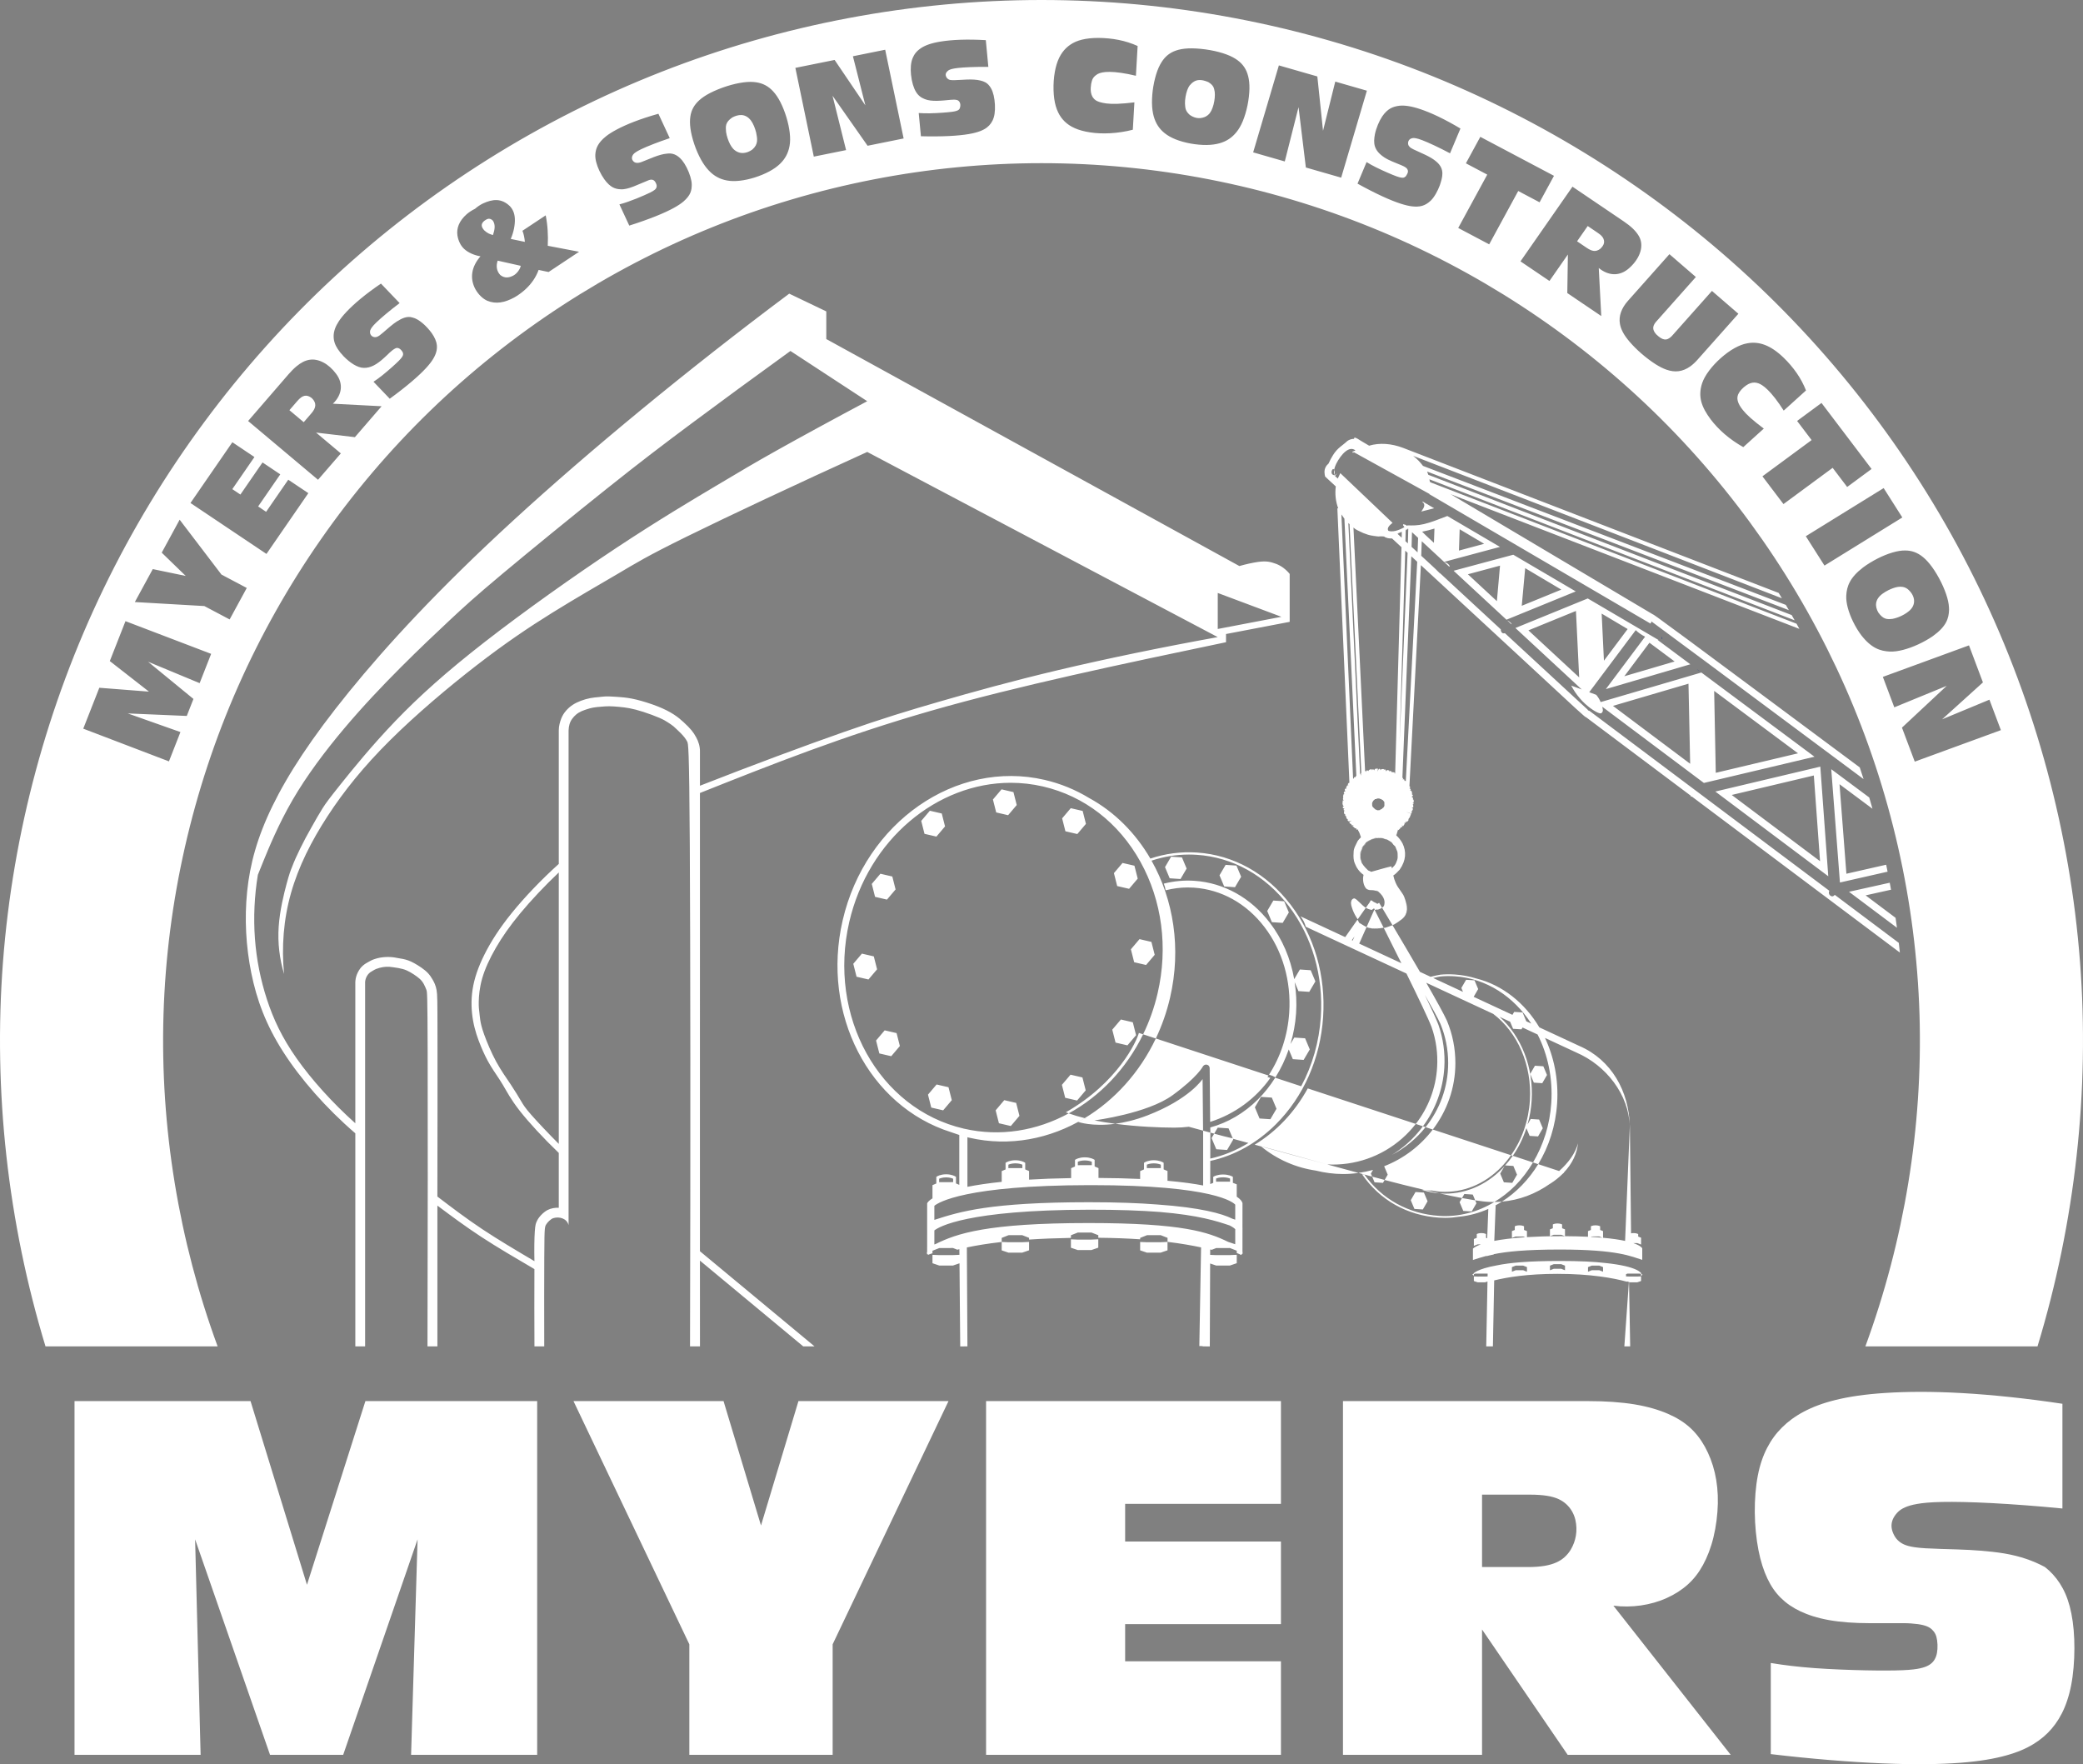 <?xml version="1.0" encoding="UTF-8"?> <svg xmlns="http://www.w3.org/2000/svg" id="Layer_1" viewBox="0 0 367.526 311.255"><rect x="0" y="0" width="367.526" height="311.255" fill="#808080" stroke="none"/><defs><style>.cls-1{fill:#284080;}.cls-1,.cls-2{fill-rule:evenodd;stroke-width:0px;}.cls-2{fill:#fff;}</style></defs><path class="cls-1" d="M293.287,112.487c.027.087.04.19-.075.3v-.482c.031.06.066.132.075.182"></path><path class="cls-1" d="M299.534,118.198c-.059-.048-.11-.097-.137-.139l.55.41c-.138-.071-.278-.156-.413-.271"></path><path class="cls-2" d="M250.211,94.893l-.095,2.563-1.056-.976.072-2.586,1.078.999M249.061,96.48l1.056.976.095-2.563-1.078-.999-.072,2.586M243.526,94.651c.323.016.259.014.652-.017-.352-.038-.707,0-.923-.017-.357-.019-.24-.021-.908-.099-.216-.032-.49-.082-.764-.14.354.087.668.156.819.162.071.005.164.019.375.041.21.023.539.056.748.069M322.774,157.163l-42.342-31.755c-.105-.022-.197-.007-.329-.228-4.86-4.484-9.72-8.975-14.577-13.469-.378.178-.819-.283-.705-.651l-10.533-9.744c-.104-.045-.201-.09-.279-.258l10.812,10.001c-.062.173.091.735.5.678.062-.003.134-.012.205-.026,4.872,4.519,9.759,8.988,14.619,13.541.089.111.187.147.287.157l42.342,31.755M252.209,87.172c-.006.007-.013.011-.019.016l39.03,22.833c.054-.128.186-.259.159-.385,12.455,9.195,24.955,18.549,37.436,27.822-.118-.37-.238-.739-.359-1.109.121.37.241.739.359,1.109l-5.843-4.349c-7.331-5.454-14.576-10.844-21.862-16.269-.06-.32-.394-.454-.566-.42-3.051-2.28-6.105-4.541-9.164-6.785.023.131-.105.257-.159.385l-39.03-22.833c.007-.005.014-.009.019-.016M240.619,163.281c.249.16.524.277.872.361.35.084.769.131,1.258.136.502.017,1.089-.109,1.644-.109-1.089.167-2.201.192-2.927-.011-.334-.09-.603-.213-.848-.377h0l-.79-.459-.316-.585.057-.038c-.375-.524-.669-1.08-.884-1.639-.224-.611-.408-1.133-.263-1.56.018-.284.448-.624.667-.444.319.104,1.257,1.18,1.735,1.502.392.262.798.41,1.21.475l.402-.272.192.288c.113-.075.233-.027.353-.109l.098.057c.361-.152.722-.17,1.114-.676.24-.742.085-1.559-.94-2.461-.155-.173-.753-.281-1.315-.305-.515-.026-.604-.071-.864-.263-.496-.511-.712-1.59-.484-2.439-.843-.593-1.295-1.369-1.558-2.058-.202-.443-.262-1.163-.2-1.843-.029-.799.425-1.417.717-2.078.152-.235.365-.442.58-.649-.142-.369-.216-.744-.428-1.104-.117-.055-.08-.201-.059-.284-.117.06-.335.083-.351-.103.021-.027.062-.079.106-.127-.274.152-.378-.062-.643-.251.045.031.093.057.14.079-.081-.082-.172-.132-.268-.165l.238-.201c-.132.05-.403.147-.456-.159.011.008.027.024.037.038l.084-.082c-.148.084-.294-.018-.486-.268l.465-.342c-.201.095-.682.36-.755-.151l.126-.072c-.169.043-.446-.222-.314-.434.013-.013.029-.025.046-.036-.133.044-.23-.135-.32-.316l.149-.055c-.407-.047-.282-.332-.296-.609l.213-.037c-.041.003-.505-.093-.178-.333.024-.018.05-.03.077-.042-.096.048-.65-.23-.116-.472-.206-.011-.27-.227-.225-.407-.147.012-.069-.349.113-.242-.1,0-.296-.31.018-.356.027-.008.057-.014.086-.018-.278-.094-.165-.281-.129-.514l.059.012c-.223-.188-.003-.342.027-.594l.17.05c-.223-.18-.218-.306.017-.539l.163.069c-.199-.156-.233-.448-.007-.548.041.002.115.023.18.05-.225-.218.03-.414.13-.649l.21.165c-.188-.222-.204-.382.073-.593l.068.062-2.127-48.456.148-.004c-.462-1.273-.592-2.563-.425-3.868l-1.884-1.744c-.118-.491-.203-1.096.088-1.65.125-.248.305-.468.519-.644.229-.531.505-1.044.794-1.494.794-1.3,1.702-1.686,2.525-2.488.352-.247.765-.372,1.167-.375l.096-.244c.187.058.372.134.549.231.175.098.342.215.679.422.336.207.841.505,1.348.799,1.843-.547,3.937-.395,5.993.387l66.27,25.594c.191.312.379.626.567.939l-65.058-25.123c.711.546,1.266,1.142,1.731,1.767l64.019,24.524c.181.31.362.619.54.928l-63.834-24.455c.087.191.161.384.222.58l64.11,24.745c.174.307.348.614.52.922l-64.439-24.873c.03.148.058.296.081.446l.208.125,64.484,24.902c.169.305.336.61.503.915l-61.532-23.763c11.886,7.072,23.774,14.135,35.664,21.191.086.012.172.024,6.259,4.525,6.086,4.502,18.172,13.493,30.259,22.483.229.688.453,1.375.675,2.063-9.191-6.839-18.471-13.745-27.705-20.617-.004-.192-.33-.476-.566-.42-3.051-2.28-6.105-4.541-9.164-6.785.027.126-.105.257-.159.385l-39.03-22.833c.019-.016.039-.03.052-.027l-13.384-7.386-.114.139-.137-.213c.185-.073.372-.144.559-.217-1.048-.916-2.518.591-3.417,2.38-.167.352-.279.681-.352,1.018-.217-.447-.639.383-.367.749.027.088.289.227.479.23.027.094.029-.014.024-.05.156-.066.307-.175.451-.339l-.436.509.497.459c.146-.319.296-.639.444-.959l9.22,8.771c-.502.389-1.055.898-.743,1.4.705.261,1.754-.024,2.832-.639-.049-.177-.41-.354-.147-.531.191.124.388.03.586.3.037-.028.073-.058.11-.088.867.025,1.733.049,2.905-.227,1.169-.274,2.646-.849,4.121-1.424l9.284,5.45-9.852,2.645c.365.116.82.34.998.776-.015.032-.062.053-.103.062l-4.837-4.481-.094,2.564c1.116,1.053,2.285,2.05,3.35,3.159.047.043.109.07.17.098l10.533,9.744c-.125.296.323.85.705.651,4.872,4.519,9.759,8.988,14.619,13.541.089.111.187.147.287.157l42.342,31.755c-.137.209-.164.85.471.984.143.022.402-.105.471-.278l11.314,8.485c.065.569.128,1.139.187,1.708-12.232-9.174-24.464-18.348-36.696-27.521l-.17.031c-.011-.062-.021-.124-.034-.185l-18.437-13.826c-.125-.03-.239-.088-1.845-1.559-1.604-1.47-4.699-4.35-9.501-8.8-4.804-4.45-11.314-10.472-17.828-16.491l-2.021,38.978c.04.104.307.217-.015.395.098-.013.274.153.244.342-.002-.012-.002-.026-.007-.039l-.172.076c.163-.046.338.103.355.209.028.075.07.205.105.336-.017-.039-.094-.305-.07-.113.016.055.043.111.086.164l-.224.026c.13-.016.524.298.152.43-.036.017-.077.031-.118.042.133.015.369.202.288.424-.016.002-.046,0-.075,0,.309.146.172.317.201.577-.003-.036-.005-.07-.006-.107l.003.156-.224-.029c.116.047.363.269.072.364-.018-.004-.04-.007-.059-.01.213.093.137.353.128.549l-.301-.039c.39.184.213.393.141.67.032-.04.091-.408-.037-.064-.004.037,0,.077.017.116l-.212-.101c.178.153.167.304.068.472-.316-.099-.633-.228-.949-.295l.905.314c-.043.165-.105.328-.186.487l-.034-.016c.151.145-.279.322-.149.505l-.179-.121c.202.27.061.371-.202.61l-.206-.185c.132.126.067.482-.26.31.191.235-.028.316-.206.663l-.198-.235c.094.106.055.599-.276.358.11.203-.075.244-.331.521-.005.017-.009.034-.01.05l-.065-.133-.309,1.029c.428.377.809.866,1.105,1.422.67,1.411.647,2.97-.509,4.612-.38.372-.711.795-1.128,1.027.092.438.228.866.405,1.267.469,1.126,1.326,1.828,1.578,2.654.333.944.715,2.064.157,3.08-.114.21-.254.404-.582.683-.327.277-1.085.794-1.381.946s-1.492.585-1.623.605c-1.05.153-2.052.222-2.806.032-.348-.089-.68-.238-.98-.439l-.778-.467M257.545,93.378l-.123,3.76,4.443-1.194-4.32-2.566M250.923,93.805c.623.656,1.388,1.312,2.083,1.967l.091-2.515c-.739.226-1.465.413-2.174.548M250.211,94.893l-1.078-.999-.072,2.586,1.056.976.095-2.563M248.357,97.538l-.415-.385-.992,33.691,1.407-33.306M239.138,137.117c.036.011.034.011.051.018-.02-.077.014-.248.125-.251l-2.107-45.367c-.188-.251-.364-.501-.531-.756l2.064,46.569c.047-.059.095.057.143.113-.036-.11-.02-.415.256-.326M240.18,136.341s.01-.009.016-.014l-2.082-43.851c-.069-.061-.139-.123-.208-.189l2.065,44.179.196.384c-.032-.146-.102-.362.013-.509M243.044,135.615l.075-.002-.044.54c.051-.178.172-.648.404-.48.059.058.089.149.109.24.032-.255.34-.24.599-.223l-.053.23c.205-.433.447-.013.393.203.104-.262.328-.346.602-.153.011,0,.022-.002.032-.005l-.063.182c.184-.186.322-.191.501.096-.002.019-.008.044-.013.068.17-.206.342,0,.552.024l-.094.178c.039-.031.081-.056.122-.076l1.115-39.893-1.669-1.544c-.512.01-.994-.041-1.409-.345-.365.016-.732.016-1.02-.001-.522-.04-.839-.098-1.211-.15-.252-.044-.871-.231-1.462-.47-.611-.321-.917-.396-1.377-.692-.116-.08-.226-.171-.326-.271l2.051,42.973c.065.021.13-.146.194.213.019-.073-.046-.427.266-.322.051.035.095.083.122.13-.025-.144.23-.372.586-.338-.024.002-.05.003-.073.005l.103-.002.015.224c-.024-.05.211-.491.386-.018,0-.167.241-.356.352-.324.068-.003.176-.003.283.002-.017,0-.032.002-.048.002M247.541,137.307l.069.07-.161.128c.158-.069.412.023.416.203-.013,0-.042-.025-.055-.046l-.137.131c.128-.049.236-.099.368.046l2.014-38.729-1.043-.966-1.57,39.052c.047.051.094.102.142.151-.015-.014-.029-.027-.043-.041M246.533,146.612c-.082.178-.201.503-.211.755.01.006.018.012.028.019l.312-1.044-.043-.085c-.04.099.033.206-.087.355M241.288,156.889c-.129-.046-.114-.057-.162-.082.525.419,1.383.014,2.126.513-.539-.434-1.153-.184-1.964-.431M247.231,93.882c.067-.044.071.016.104-.09-.211.092-.506.222-.795.356.234-.008.387-.149.69-.267M247.076,93.976c-.162.071-.322.15-.484.219l.722.67.02-1.004c-.085.037-.172.076-.258.115M248.377,93.289c-.115.075-.244.146-.363.205v.046c.157-.073.312-.159.459-.258-.044-.062-.064-.002-.096.007M248.261,93.44c-.087.049-.163.085-.247.127l-.039,1.909.43.398.073-2.566c-.073.048-.148.096-.217.133M242.104,141.869c-.02.308.029.468.271.662.227.215.312.336.52.347.132.15.222.052.595.046-.038-.163.279-.046.447-.354.168-.002.182-.181.332-.389-.009-.102-.016-.304-.012-.676-.012-.044-.17-.201-.275-.349-.098-.054-.114-.006-.307-.189-.109.021-.15.008-.31-.091-.057.02-.293-.037-.5.046.038.175-.27-.075-.337.168-.144.031-.341.316-.418.58-.028.122-.005.11-.007.199M245.198,148.378c.063.039.146.077.212.112-.399-.194-.548-.4-1.068-.484-.483-.281-.861-.16-1.654-.168-.249.048-.631.228-.916.343-.207.061-.452.241-.73.434-.143.18-.526.638-.69.853-.057.133-.098.304-.162.429,0,.012-.234.52-.198.807.039.2-.076.851.125,1.1.07.271.172.557.441.938-.257-.333-.354-.82-.47-1.046-.094-.101-.028-.673-.058-.901-.017-.349.132-1.128.646-1.61.241-.431.876-.924,1.239-1.006.381-.156.594-.343,1.134-.315.158.026.811-.085,1.042.052.41.217.707.16,1.107.463M245.575,153.209c.495-.494.55-.576.723-.914.192-.447.3-.73.307-1.041-.014-.248-.003-.497-.01-.648-.026-.411-.036-.281-.101-.484-.045-.109-.113-.276-.161-.397-.155-.363-.092-.369-.375-.593-.084-.035-.313-.428-.449-.541-.191-.147-.402-.238-.648-.391-.177-.093-.325-.067-.609-.189-.113-.057-.337-.154-.541-.141-.102.011-.576.004-.978.027-.381.109-.976.297-1.382.603-.363.175-.335.324-.666.71-.178.103-.339.473-.44.744-.096.195-.238.783-.183,1.185-.027.434.06.528.157.852.084.434.536.979,1.162,1.561.128.091.379.128.545.266,1.181-.322,2.361-.685,3.541-.964,0,.007,0,.015.002.023.025.007.053-.078.077.16.009.057.018.115.029.173M245.998,163.075c.539-.376.884-.54,1.449-1.005.771-.713.744-1.16.763-1.832-.042-.769-.239-1.855-.94-2.842.629.937,1.061,2.232.842,3.531-.167.566-.28.737-.798,1.18-.322.265-.829.617-1.353.932l.038.036M281.971,125.75c-.592-.226-2.054-1.157-3.225-2.548-.585-.682-1.101-1.442-1.526-2.249l1.865.689-11.707-10.846,12.767-5.211,12.507,7.34c-.053.002-.104,0-.157-.003l5.747,4.276-14.906,4.379,6.927-9.249c-.575-.283-1.131-.65-1.655-1.152l-8.204,10.952,1.236.456c.34.409.593.837.783,1.281l17.766-5.215,19.962,14.858-19.515,4.626-17.932-13.445c.053.374.287.788-.168,1.144-.036.009-.075.012-.135.022-.059.008-.134.022-.429-.104M317.243,132.907l-14.796-11.013.284,14.453,14.512-3.44M284.59,124.536l13.623,10.216-.296-14.129-13.327,3.914M278.629,119.51l-.566-11.721-8.389,3.423,8.955,8.298M282.599,108.258l.4,8.31,4.184-5.586-4.584-2.724M291.03,113.394l-4.432,5.916,8.876-2.606-4.444-3.31M267.004,97.87l11.024,6.473-12.228,4.992-9.325-8.638,10.528-2.827M269.104,100.242l-.604,6.636,6.979-2.849-6.375-3.787M264.11,106.059l.554-6.262-5.669,1.522,5.115,4.74M321.178,135.258l1.403,19.338-19.927-14.945,18.523-4.393M321.131,151.94l-1.097-15.122-14.486,3.435,15.583,11.688M250.913,90.041c-.048.072-.101.144-.155.215l2.283-.583-2.012-1.182c-.022.025-.044.051-.065.076.628.429.246,1.036-.051,1.473M266.641,109.977c-.046-.056-.13-.147-.253-.243-.121-.095-.281-.194-.452-.273l.752.696c.02-.055.049-.05-.047-.18M235.393,83.451c.021.119.05.208.103.371.059-.373-.025-.716-.099-.94-.036.201-.029.422-.004.569M333.048,153.79c-.083-.41-.167-.82-.254-1.229l-7.016,1.593-1.212-15.795,5.815,4.328c-.186-.663-.377-1.326-.572-1.99l-6.703-4.99,1.534,19.991,8.408-1.908M334.698,163.681c-.077-.583-.159-1.167-.242-1.75l-5.284-3.963,4.481-.997c-.075-.412-.15-.822-.227-1.233l-7.188,1.597,8.46,6.346M329.129,237.54c6.855-18.665,10.148-38.656,9.55-58.531-.6-19.875-5.095-39.634-13.13-57.83-8.036-18.194-19.614-34.822-33.891-48.669-14.277-13.845-31.254-24.906-49.686-32.376-18.433-7.47-38.319-11.346-58.208-11.346s-39.778,3.877-58.209,11.346c-18.433,7.469-35.409,18.531-49.686,32.377-14.276,13.846-25.855,30.473-33.891,48.668-8.036,18.195-12.53,37.955-13.129,57.83-.599,19.875,2.694,39.866,9.55,58.531H8.027C1.38,215.653-1.214,192.514.526,169.704c1.74-22.811,7.811-45.293,17.77-65.893,9.959-20.6,23.807-39.321,40.592-54.869,16.786-15.546,36.51-27.919,57.813-36.268C138.003,4.324,160.884,0,183.764,0s45.76,4.324,67.062,12.672c21.301,8.351,41.027,20.725,57.811,36.271,16.786,15.546,30.635,34.267,40.594,54.867,9.959,20.6,16.029,43.082,17.768,65.893,1.739,22.811-.852,45.949-7.5,67.836h-30.371M37.257,115.36l-15.116-5.769-2.766,7.041,6.908,5.392-8.757-.682-2.835,7.216,15.118,5.772,2.029-5.171-9.297-3.29,10.415.444,1.177-2.999-8.011-6.566,9.104,3.781,2.03-5.169M23.792,106.218l12.263.708,4.464,2.361,3.021-5.552-4.464-2.362-7.378-9.683-3.163,5.814,4.233,4.108-5.812-1.206-3.164,5.812M47.014,97.73l7.39-10.722-3.545-2.375-3.904,5.665-1.41-.945,3.906-5.664-3.13-2.099-3.906,5.664-1.427-.956,3.904-5.664-3.894-2.61-7.391,10.721,13.408,8.985M43.778,74.278l12.336,10.368,4.023-4.652-4.372-3.675,6.85.81,4.715-5.456-8.596-.446c1.656-1.584,1.869-3.581.553-5.296-.629-.854-1.462-1.586-2.222-1.975-1.74-.911-3.229-.594-4.744.667-.472.386-.967.892-1.43,1.427l-7.114,8.228M65.903,67.352l2.863,2.995c1.416-1.025,2.792-2.107,3.886-3.038,1.095-.931,1.907-1.713,2.508-2.361.599-.648.986-1.167,1.261-1.618,1.075-1.773.766-3.118-.258-4.574-.903-1.24-2.275-2.496-3.374-2.735-.971-.315-1.899.158-2.752.684-.331.213-.706.493-1.174.88-.467.388-1.025.881-1.355,1.162-.604.516-.612.485-.903.647-.389.182-1.064.133-1.292-.545-.104-.475.044-.722.337-1.137.146-.196.354-.438.757-.827.405-.39,1.008-.927,1.723-1.523.713-.597,1.538-1.253,2.378-1.886l-3.292-3.442c-1.287.87-2.534,1.799-3.566,2.653-1.034.853-1.855,1.628-2.486,2.295-.631.668-1.072,1.226-1.399,1.725-1.184,1.793-1.146,3.375-.198,4.834.271.423.639.88,1.055,1.311,1.092,1.124,2.433,2.042,3.568,2.054,1.189.025,2.285-.569,3.645-1.825.623-.536,1.215-1.281,1.98-1.644.436-.178.904.116,1.251.731.136.375.041.556-.151.851-.101.146-.255.338-.538.626-.575.583-1.821,1.691-2.901,2.561-.559.445-1.059.808-1.573,1.145M84.776,45.221c-1.536,1.758-1.978,3.792-.893,5.812.588,1.027,1.358,1.703,2.101,2.032,1.523.63,3.071.326,4.751-.583.626-.35,1.27-.812,1.842-1.319,1.238-1.101,2.005-2.303,2.456-3.541l1.757.37,5.384-3.574-5.527-1.055c.084-1.849-.013-3.643-.364-5.369l-4.101,2.721c.239.624.369,1.279.423,1.957l-2.488-.518c.26-.607.458-1.241.578-1.853.121-.61.166-1.201.144-1.699-.021-.499-.11-.909-.26-1.272-.148-.362-.356-.679-.617-.956-1.489-1.427-3.031-1.281-4.796-.454-.485.244-.945.557-1.36.922-.528.251-1.024.575-1.453.942-1.359,1.191-1.837,2.514-1.642,3.764.066.443.21.897.407,1.302.196.404.444.76.784,1.075.756.694,1.839,1.123,2.874,1.297M109.291,36.059l1.737,3.742c1.678-.525,3.337-1.117,4.68-1.654,1.34-.536,2.365-1.019,3.144-1.444.781-.427,1.314-.794,1.722-1.136,1.336-1.153,1.479-2.026,1.479-3.048-.017-.77-.365-1.909-.899-2.964-.255-.504-.532-.934-.809-1.274-.887-1.061-1.762-1.303-2.678-1.175-.69.057-1.426.28-2.237.581-.443.166-.911.359-1.281.512-.37.153-.641.267-.881.354-.681.27-1.379.329-1.72-.395-.149-.418.036-.916.6-1.282.196-.139.467-.305.973-.546.506-.242,1.248-.559,2.127-.902.88-.343,1.896-.712,2.92-1.053l-1.997-4.302c-1.504.416-2.991.904-4.249,1.386-1.258.482-2.288.957-3.103,1.391-.815.432-1.416.821-1.888,1.193-1.456,1.162-1.824,2.169-1.892,3.217-.047.819.233,1.847.718,2.877.254.538.562,1.063.871,1.497,1.05,1.448,1.938,1.72,2.853,1.76,1.35.112,3.173-.899,5.022-1.621.549-.176.986-.086,1.279.664.176.402.081.829-.34,1.108-.143.107-.354.241-.718.424-1.1.534-3.619,1.63-5.433,2.09M122.503,25.452c.328.964.747,1.924,1.188,2.719.442.794.906,1.426,1.38,1.924.475.5.957.867,1.477,1.15.52.281,1.075.479,1.705.594,1.338.261,3.114.034,4.878-.516.934-.292,1.857-.676,2.617-1.084.76-.409,1.358-.84,1.838-1.295.481-.455.845-.934,1.127-1.456.28-.521.478-1.085.592-1.725.262-1.355.012-3.209-.542-5.052-.297-.983-.682-1.944-1.083-2.723-.4-.779-.815-1.375-1.248-1.849-.433-.475-.882-.829-1.373-1.091-.492-.265-1.024-.437-1.648-.53-.625-.092-1.337-.101-2.212.013-.876.112-1.912.343-2.957.676-1.044.332-2.097.762-2.932,1.191-.835.429-1.452.857-1.931,1.289-.479.433-.821.872-1.073,1.337-.251.466-.415.959-.501,1.55-.086.59-.095,1.278.02,2.107.113.83.351,1.803.679,2.769M159.437,24.432l-3.254-15.658-5.695,1.152,2.2,8.664-5.427-8.013-6.926,1.398,3.254,15.659,5.695-1.152-2.392-9.589,6.187,8.823,6.358-1.285M162.099,19.939l.389,4.098c1.761.05,3.526.033,4.973-.038,1.446-.071,2.577-.194,3.456-.343.878-.15,1.508-.326,2.005-.514.499-.191.868-.394,1.173-.623.306-.23.549-.483.753-.774.203-.29.366-.62.486-1.009.249-.766.284-1.976.135-3.095-.073-.557-.188-1.051-.336-1.459-.148-.408-.328-.73-.541-1.004-.455-.617-1.039-.833-1.601-.969-.684-.173-1.481-.198-2.342-.176-.476.014-.969.045-1.366.069-.394.023-.691.043-.947.044-.51-.018-.856.044-1.248-.372-.297-.413-.406-.897.305-1.389.123-.068.281-.136.524-.203.243-.066.572-.131,1.108-.191.537-.06,1.281-.114,2.208-.15.927-.036,2.04-.055,3.152-.046l-.447-4.711c-1.561-.095-3.128-.118-4.478-.072-1.35.046-2.481.16-3.395.304-.914.143-1.612.315-2.182.513-.569.196-1.013.418-1.38.66-.858.581-1.209,1.129-1.479,1.77-.333.803-.39,1.868-.281,2.952.06.59.176,1.185.323,1.691.148.506.327.923.526,1.26.199.338.418.596.678.81.26.215.561.386.921.522,1.178.48,2.982.264,4.61.111.363-.026.718-.05,1.072.046.536.161.741.884.419,1.57-.194.237-.31.26-.559.351-.162.051-.379.102-.769.154-.764.104-2.451.235-3.897.264-.727.014-1.35-.006-1.97-.05M200.723,8.113c-1.06-.477-2.173-.836-3.358-1.073-1.185-.235-2.442-.349-3.564-.35-1.122-.002-2.104.11-2.915.309-.81.201-1.445.486-2.002.859-.557.372-1.034.828-1.444,1.395-.407.566-.745,1.242-1.005,2.086-.26.845-.439,1.856-.514,2.93-.075,1.073-.044,2.207.089,3.156.133.948.365,1.713.675,2.364.31.651.694,1.187,1.172,1.65.478.463,1.049.854,1.781,1.176.73.322,1.623.574,2.68.735,2.157.343,4.949.219,7.559-.463l.277-4.831c-1.065.138-2.139.227-2.974.258-.835.031-1.432.001-1.939-.06-.507-.063-.924-.155-1.242-.257-.508-.176-.806-.317-1.161-.794-.431-.666-.457-1.468-.312-2.41.167-.659.187-1.162,1.179-1.752.22-.111.483-.202.823-.265.339-.064.754-.101,1.289-.095.534.006,1.188.054,1.978.169.789.114,1.714.292,2.628.516l.302-5.251M203.494,15.241c-.167,1.005-.251,2.044-.237,2.949.014.904.125,1.674.306,2.333.183.658.434,1.207.756,1.695.324.488.717.918,1.217,1.308.498.391,1.104.744,1.872,1.053.767.307,1.698.57,2.662.746.965.174,1.965.263,2.837.252.871-.008,1.614-.118,2.259-.297.641-.179,1.182-.427,1.675-.754.493-.328.938-.735,1.345-1.246.406-.512.773-1.129,1.103-1.93.329-.801.622-1.783.826-2.788.204-1.006.32-2.033.337-2.908.016-.873-.068-1.591-.225-2.21-.155-.619-.384-1.14-.688-1.6-.307-.459-.691-.859-1.193-1.227-.504-.368-1.125-.706-1.943-1.011-.818-.306-1.836-.577-2.918-.768-1.08-.191-2.226-.299-3.176-.308-.949-.009-1.703.082-2.338.243-.634.162-1.146.392-1.594.687-.445.296-.826.657-1.184,1.141-.356.484-.691,1.088-.984,1.876-.292.788-.544,1.759-.712,2.764M236.638,31.345l4.536-15.344-5.579-1.605-2.159,8.675-1.004-9.583-6.788-1.95-4.536,15.344,5.58,1.603,2.427-9.582,1.292,10.651,6.231,1.791M241.12,28.596l-1.597,3.803c1.529.854,3.096,1.647,4.406,2.251,1.311.603,2.368,1.014,3.217,1.288.848.273,1.487.409,2.02.472,1.309.133,2.243-.034,3.283-1.02.624-.603,1.213-1.683,1.588-2.681.486-1.474.924-2.86-.564-4.159-.56-.496-1.208-.852-1.945-1.215-.425-.208-.889-.415-1.255-.577-.366-.164-.635-.282-.862-.397-.339-.189-.544-.238-.823-.602-.27-.369-.198-1.103.403-1.325.331-.121.521-.092.894-.027.235.048.542.129,1.068.331.524.201,1.267.522,2.122.923.852.4,1.817.884,2.768,1.389l1.837-4.372c-1.333-.8-2.705-1.539-3.918-2.12-1.212-.581-2.268-1.001-3.145-1.296-.877-.294-1.576-.463-2.174-.552-.599-.089-1.097-.1-1.537-.054-1.125.146-2.054.478-3.024,1.882-.536.795-1.063,2.044-1.29,3.132-.296,1.582-.252,2.847,1.685,4.118.824.538,1.971.94,2.994,1.37.323.145.586.239.921.53.381.449.252.805-.143,1.408-.364.343-.54.266-.871.232-.177-.031-.42-.093-.804-.23-.733-.264-2.247-.915-3.556-1.561-.639-.317-1.176-.618-1.697-.941M261.187,24.142l-2.542,4.672,3.768,1.993-5.123,9.411,5.464,2.891,5.122-9.411,3.769,1.993,2.542-4.672-13-6.877M277.45,32.934l-9.176,13.176,5.113,3.461,3.251-4.669-.102,6.801,5.993,4.057-.444-8.476c1.644,1.349,3.683,1.599,5.47-.069,1.848-1.696,2.667-3.974,1.502-5.737-.228-.362-.538-.75-.975-1.166-.436-.417-1-.857-1.591-1.256l-9.041-6.12M294.557,44.842l-7.281,8.188c-1.202,1.327-1.692,2.762-1.46,4.075.074.457.23.926.494,1.439.511,1.04,1.729,2.463,3.318,3.848.815.706,1.698,1.367,2.456,1.848.756.483,1.389.785,1.943.981,1.511.532,2.852.364,4.162-.547.436-.309.891-.724,1.295-1.179l7.237-8.138-4.663-4.03-7.091,7.974c-.927.933-1.649.723-2.714-.287-.71-.771-.744-1.419-.094-2.201l7.06-7.94-4.664-4.031M318.652,68.885c-.42-1.064-.958-2.081-1.633-3.059-.676-.979-1.486-1.921-2.294-2.698-2.325-2.26-4.404-2.944-6.43-2.559-1.379.233-3.043,1.154-4.668,2.598-1.523,1.354-2.836,3.018-3.313,4.475-.757,2.372-.101,4.173,1.548,6.386.645.843,1.47,1.735,2.443,2.572.975.837,2.096,1.62,3.283,2.286l3.619-3.272c-.895-.661-1.761-1.364-2.387-1.921-.622-.559-1.002-.971-1.307-1.352-.96-1.189-1.234-2.148-.693-3.026.228-.384.632-.864,1.257-1.305,1.057-.748,1.979-.616,2.853-.035.288.189.611.45.99.823.38.375.813.861,1.296,1.482.48.623,1.011,1.38,1.503,2.162l3.932-3.555M321.388,71.093l-4.308,3.174,2.561,3.376-8.677,6.394,3.713,4.897,8.676-6.394,2.56,3.376,4.308-3.175-8.833-11.648M332.353,86.115l-13.735,8.49,3.294,5.18,13.735-8.488-3.294-5.182M331.308,98.528c-.936.473-1.856,1.04-2.592,1.592-2.346,1.8-2.878,3.34-2.962,4.993-.057,1.303.412,2.946,1.212,4.585.418.855.921,1.691,1.442,2.378,1.798,2.308,3.355,2.791,5.032,2.881,1.38.061,3.191-.434,4.989-1.258.945-.433,1.863-.954,2.592-1.461,2.389-1.71,2.827-3.124,2.87-4.653.005-.615-.085-1.301-.317-2.123-.232-.82-.604-1.776-1.076-2.73-.47-.955-1.038-1.908-1.588-2.669-1.104-1.52-2.1-2.28-3.118-2.658-.513-.189-1.043-.282-1.653-.283-1.305-.021-3.078.521-4.831,1.405M337.84,134.377l15.197-5.56-2.022-5.374-8.351,3.467,7.205-6.512-2.46-6.535-15.197,5.56,2.02,5.371,9.249-3.794-7.899,7.376,2.258,6M51.063,72.367l2.525,2.122,1.343-1.554c.838-.957.987-1.812.096-2.687-.896-.705-1.642-.579-2.57.507l-1.394,1.612M87.809,45.986c-.313.92-.198,1.84.461,2.536.817.645,1.618.458,2.31.091.585-.308,1.196-1.098,1.299-1.716l-4.07-.911M86.98,41.468c.312-.95.477-1.79-.016-2.537-.523-.527-.982-.356-1.443-.02-.785.584-.589,1.168-.068,1.742.57.531,1.028.673,1.527.816M128.394,24.451c.233.693.573,1.388,1.005,1.84,1.091,1.077,2.422.768,3.34.098,1.1-.952.889-1.929.678-2.997-.185-.764-.53-1.594-.893-2.094-1.044-1.404-2.367-1.069-3.306-.583-1.295.87-1.187,1.605-1.109,2.58.053.353.153.762.285,1.155M209.179,17.069c-.07.408-.105.815-.101,1.173.057.785.024,1.306.862,2.045,1.07.729,2.003.657,2.814.27.586-.338.755-.638.994-1.082.139-.281.269-.631.372-1.026.209-.806.283-1.691.203-2.261-.126-.636-.148-1.094-1.121-1.703-1.3-.55-2.329-.597-3.32.614-.148.213-.287.48-.408.816-.122.336-.227.744-.296,1.153M280.137,39.878l-1.878,2.697,1.708,1.155c.874.575,1.559.799,2.395.16.778-.739.79-1.322.466-1.953-.32-.47-.59-.62-.918-.859l-1.772-1.2M333.192,104.123c-.376.188-.734.403-1.023.617-1.435,1.047-1.348,2.265-.77,3.306.906,1.281,1.595,1.24,2.522,1.137,1.169-.223,2.348-.858,3.04-1.495,1.285-1.202.809-2.822-.419-3.792-1.017-.724-2.278-.288-3.35.228M94.78,309.602v-62.405h-30.309l-10.309,32.403-9.956-32.403H13.148v62.405h22.248l-.97-38.017,13.217,38.017h12.908l13.127-38.017-1.145,38.017h22.247M101.187,247.197l20.44,42.904v19.501h25.287v-19.501l20.441-42.904h-26.477l-6.607,21.945-6.608-21.945h-26.476M173.984,309.602h52.027v-16.499h-27.489v-6.559h27.489v-14.571h-27.489v-6.645h27.489v-18.131h-52.027v62.405M236.956,247.197h43.392c2.855,0,5.719.185,8.101.584,2.381.399,4.281.98,5.851,1.661,1.571.683,2.812,1.463,3.867,2.417,1.054.954,1.924,2.079,2.658,3.411.733,1.331,1.334,2.867,1.727,4.537.394,1.673.585,3.484.544,5.448-.041,1.963-.314,4.084-.771,5.963-.456,1.881-1.098,3.519-1.85,4.893-.752,1.373-1.615,2.48-2.677,3.438-1.063.956-2.321,1.761-3.719,2.387-2.833,1.283-6.197,1.765-9.412,1.351l20.704,26.316h-28.767l-15.11-22.115v22.115h-24.538v-62.405M261.494,263.699v12.773h8.192c1.011,0,2.023-.073,2.858-.214.835-.143,1.492-.345,2.052-.598.559-.25,1.022-.548,1.438-.916.415-.371.785-.81,1.093-1.309.933-1.555,1.267-3.397.831-5.308-.136-.564-.344-1.072-.617-1.533-.271-.46-.608-.872-.998-1.227-.391-.355-.834-.649-1.373-.894-.541-.244-1.178-.438-2.023-.572s-1.9-.202-2.951-.202h-8.502M312.44,293.401v16.074c6.946.827,13.928,1.392,19.669,1.633,5.741.244,10.244.165,13.767-.102,3.523-.273,6.065-.732,8.094-1.296,2.029-.562,3.543-1.229,4.821-2.011,1.278-.779,2.324-1.674,3.226-2.733.902-1.059,1.664-2.284,2.283-3.774.617-1.491,1.092-3.252,1.379-5.343.287-2.089.388-4.51.3-6.689-.089-2.178-.363-4.116-.794-5.742-.43-1.624-1.017-2.935-1.751-4.069-.734-1.132-1.61-2.089-2.622-2.876-1.049-.568-2.144-1.046-3.323-1.444-1.179-.399-2.441-.716-3.835-.952-1.392-.234-2.914-.388-4.23-.493-1.315-.106-2.426-.165-4.134-.222-1.708-.054-4.013-.106-5.579-.202-1.567-.098-2.397-.242-3.016-.412-.619-.171-1.027-.37-1.384-.621-.355-.251-.659-.559-.899-.907-1.059-1.669-.845-3.156.502-4.503.322-.3.692-.545,1.201-.771.509-.226,1.155-.434,2.138-.605.982-.175,2.301-.31,4.433-.353,2.133-.041,5.08.013,8.753.204,3.671.191,8.07.522,12.457.951v-18.475c-6.144-.934-12.334-1.582-17.679-1.886-5.346-.306-9.849-.265-13.503-.03-3.657.234-6.466.662-8.784,1.228-2.319.565-4.146,1.271-5.678,2.085-1.533.813-2.774,1.734-3.826,2.78-1.054,1.047-1.919,2.219-2.629,3.592-.71,1.372-1.268,2.949-1.641,4.873-.373,1.922-.56,4.194-.54,6.501.021,2.307.254,4.649.644,6.657.389,2.008.937,3.681,1.594,5.059.657,1.381,1.422,2.465,2.361,3.392.94.929,2.057,1.703,3.431,2.358,1.375.652,3.01,1.186,5.072,1.556,2.063.368,4.554.54,7.036.54h6.034c.929,0,1.861.068,2.582.167.723.1,1.235.236,1.627.397.391.16.661.346.895.568.235.224.434.48.587.793.15.311.251.678.312,1.129.139.994.067,2.106-.187,2.796-.132.377-.312.686-.538.951-.227.263-.5.482-.857.673-.357.193-.802.356-1.455.499-.656.143-1.522.263-3.068.328-1.546.065-3.771.077-6.532.02-2.762-.057-6.06-.18-8.936-.388-2.878-.21-5.336-.505-7.776-.906M226.494,100.228c-.394-.296-.825-.541-1.279-.727-1.036-.37-1.688-.573-3.268-.358-.858.121-2.078.383-3.271.723l-72.885-40.047v-4.879l-6.541-3.13c-18.024,13.468-35.402,27.83-48.654,39.984-13.255,12.152-22.383,22.099-29.022,30.272-6.639,8.172-10.787,14.573-13.497,20.132-2.708,5.557-3.977,10.271-4.47,15.083-.493,4.812-.213,9.721.732,14.392.946,4.669,2.555,9.101,5.625,13.899,3.069,4.799,7.597,9.967,12.73,14.379v37.591h1.727v-63.962c-.056-.73.263-1.564.916-2.048.333-.19.632-.406,1.013-.572.854-.32,1.539-.425,2.339-.391,1.036.126,2.18.246,3.08.645.796.366,1.737.988,2.297,1.491.627.568.919,1.296,1.172,1.945.125.35.188.642.218,11.113.029,10.473.027,31.13-.031,51.778h1.75v-24.838c2.455,1.834,4.911,3.666,7.764,5.533,2.852,1.864,6.103,3.766,9.353,5.667-.018,4.546-.016,9.091.007,13.638h1.728c-.019-6.051-.01-12.102.006-15.608.016-3.505.04-4.465.092-5.02.052-.558.135-.711.225-.855.25-.433.826-.992,1.275-1.14,1.052-.328,2.397.047,2.697,1.227v-87.27c.022-.779.212-1.486.634-2.052.187-.261.42-.525.687-.749.615-.523,1.343-.756,1.884-.934.752-.267,1.483-.389,2.594-.463.396-.034.846-.075,1.362-.073.518.002,1.103.046,1.696.101.594.055,1.196.118,1.891.249.694.132,1.482.332,2.443.643.961.309,2.094.729,2.84,1.054.747.326,1.107.554,1.465.782.358.231.715.462,1.028.72.798.751,1.885,1.672,2.385,2.648.201.326.374.611.479,18.4.104,17.791.138,53.08.039,88.342h1.756c-.015-5.046-.004-10.092-.007-15.136l18.229,15.136h1.995l-20.224-16.793c0-26.948.002-53.896.002-80.843,12.672-5.043,25.344-10.084,40.813-14.517,15.471-4.433,33.739-8.26,52.007-12.086v-1.445l11.233-2.148v-8.456c-.309-.383-.665-.727-1.06-1.023ZM98.595,201.82c-1.926-1.933-3.798-3.923-4.876-5.15-1.078-1.23-1.359-1.699-1.797-2.438-.439-.736-1.035-1.743-1.804-2.895-.77-1.153-1.712-2.451-2.577-4.045-.865-1.594-1.651-3.481-2.115-4.772-.463-1.291-.602-1.987-.687-2.538-.084-.553-.112-.956-.164-1.393-.051-.433-.124-.896-.106-1.867.02-.973.133-2.456.61-4.112.477-1.659,1.317-3.492,2.415-5.39,1.099-1.899,2.456-3.862,4.326-6.113,1.87-2.25,4.251-4.79,6.773-7.177v47.891ZM186.782,118.209c-8.369,1.984-15.272,3.915-20.931,5.55-5.66,1.637-10.076,2.977-16.938,5.381-6.862,2.401-16.17,5.862-25.413,9.486v-6.031c.018-.895-.267-1.811-.682-2.533-.46-.869-.958-1.498-2.224-2.666-.414-.379-.953-.854-1.694-1.335-.741-.482-1.682-.971-2.872-1.439-1.189-.468-2.627-.919-3.749-1.19-1.121-.271-1.927-.364-2.623-.424-.696-.063-1.281-.093-1.724-.115-.444-.022-.743-.04-1.084-.022-.34.015-.725.064-1.181.11-.456.043-.986.086-1.537.192-1.081.215-2.214.614-3.1,1.195-.438.289-.824.636-1.162,1.027-.338.39-.628.826-.852,1.406-.222.58-.422,1.306-.422,2.035v23.581c-3.14,2.832-6.068,5.912-8.286,8.65-2.218,2.737-3.728,5.132-4.828,7.333-1.1,2.199-1.791,4.203-2.093,6.154-.303,1.951-.217,3.85.086,5.532.301,1.683.819,3.146,1.349,4.438.53,1.292,1.071,2.413,1.73,3.503.659,1.089,1.439,2.146,2.157,3.345.717,1.196,1.375,2.533,2.984,4.593,1.612,2.059,4.178,4.84,6.898,7.444v9.674c-.67-.024-1.37.088-1.978.399-.761.401-1.62,1.282-1.924,2.048-.131.273-.25.553-.329,1.719-.078,1.167-.113,3.219-.064,5.259-3.19-1.885-6.379-3.768-9.233-5.667-2.854-1.901-5.374-3.818-7.892-5.736.031-11.148.024-22.298.017-28.41-.006-6.115-.012-7.197-.158-8.017-.146-.819-.432-1.379-.694-1.837-.265-.458-.507-.815-.83-1.155-.323-.343-.727-.67-1.188-.987-.881-.604-1.763-1.08-2.285-1.249-.601-.224-1.238-.323-2.002-.447-1.384-.307-2.851-.144-3.774.155-.281.085-.5.167-.707.265-.597.333-1.361.643-1.961,1.403-.726.985-.93,1.907-.896,2.822v24.533c-4.068-3.636-7.746-7.738-10.346-11.433-2.601-3.692-4.125-6.979-5.249-10.422-1.122-3.44-1.844-7.036-2.118-10.739-.274-3.703-.1-7.51.518-11.244.05-.148.108-.294,1.004-2.488.897-2.193,2.632-6.437,5.115-10.713,2.485-4.277,5.719-8.588,9.062-12.559,3.346-3.972,6.799-7.603,10.018-10.826,3.218-3.225,6.2-6.04,8.664-8.344,2.465-2.305,4.413-4.098,9.266-8.16,4.854-4.06,12.614-10.391,18.483-15.069,5.87-4.68,9.848-7.707,14.919-11.484,5.072-3.777,11.236-8.3,17.435-12.776l13.549,8.863c-5.959,3.17-11.888,6.403-15.98,8.694-4.092,2.293-6.346,3.644-10.55,6.147-4.205,2.501-10.358,6.153-17.826,11.098-7.465,4.944-16.243,11.184-23.053,16.477-6.81,5.294-11.65,9.644-15.824,13.987-4.175,4.343-7.681,8.678-9.703,11.21-2.025,2.536-2.566,3.267-3.162,4.207-.596.939-1.247,2.086-1.945,3.335-1.42,2.464-2.79,5.28-3.395,6.894-.323.797-.527,1.323-1,3.067-.472,1.745-1.209,4.709-1.405,7.589-.195,2.881.152,5.68.949,8.346-.461-4.712-.104-9.606,1.224-14.274,1.321-4.668,3.578-9.154,6.452-13.568,2.872-4.414,6.363-8.755,10.99-13.354,4.625-4.6,10.388-9.458,15.345-13.289,4.954-3.83,9.104-6.631,13.33-9.257,4.226-2.629,8.527-5.081,11.604-6.897,3.078-1.815,4.934-2.998,12.042-6.497,7.109-3.5,19.474-9.318,31.907-14.965,20.614,10.889,41.229,21.779,61.844,32.669-9.879,1.786-19.712,3.824-28.079,5.805ZM214.861,110.97v-6.354c3.744,1.402,7.489,2.805,11.232,4.207l-11.232,2.147ZM207.227,198.949c-2.652-.005-6.545-.167-10.445-.681,1.633-.218,3.524-.653,5.646-1.469,7.457-2.868,9.758-6.424,9.758-6.424l.087,9.102-2.519-.685c-.828.101-1.67.159-2.526.157ZM251.068,198.709l.463.152c-1.607,2.01-3.624,3.686-5.934,4.89.916-.571,1.798-1.209,2.624-1.934,1.074-.943,2.018-1.989,2.847-3.109ZM242.032,207.573l-2.333-.635c.872-.124,1.725-.304,2.559-.532l-.377.649.225.535,2.203.587-.297.512-1.484-.096-.421-1.001c-.023-.006-.052-.014-.075-.02ZM246.351,147.385c-.019-.012-.038-.025-.058-.037.08-.245.13-.498.239-.734.095-.092.059-.224.088-.357l.043.085-.312,1.044ZM242.048,157.042c-.276-.018-.514-.016-.797-.167.01.004.019.007.037.015.185.112.843.112,1.214.146.141.018.3.064.46.131-.267-.107-.52-.111-.914-.125ZM241.252,156.875c-.047-.019-.033-.013-.125-.068.044.03.084.045.125.068ZM245.998,163.075l-.038-.036c.524-.314,1.031-.667,1.354-.932.666-.564.669-.783.798-1.18.177-.961.006-2.211-.842-3.531.663.961,1.101,2.232.872,3.599-.125.464-.303.748-.76,1.128-.25.204-.6.434-.845.594-.245.162-.388.256-.459.307-.072.049-.077.051-.08.052ZM214.602,202.761l-.827-1.97.457-.778c.279.104,2.844.754,3.27.818l.09.215-1.082,1.842-1.909-.128ZM272.955,189.661l-.837,1.443-1.484-.096-.647-1.539.837-1.443,1.484.096.647,1.538ZM251.046,213.385l-1.484-.096-.647-1.538.837-1.443,1.484.096.647,1.538-.837,1.443ZM192.574,218.699l1.208-.054v1.481s-1.209.414-1.209.414l-2.415.004-1.206-.41v-1.481s1.207.05,1.207.05l2.415-.004ZM180.36,219.163l1.208-.054v1.481s-1.209.414-1.209.414l-2.415.004-1.206-.41v-1.481s1.207.05,1.207.05l2.415-.004ZM204.789,219.163l1.208-.054v1.481s-1.209.414-1.209.414l-2.415.004-1.206-.41v-1.481s1.207.05,1.207.05l2.415-.004ZM262.402,218.47l-.208-.081v-.671s-.296-.169-.816-.169-.816.169-.816.169v.674l-.511.202v1.21s.663-.262.663-.262h.58c-1.163.417-1.408.764-1.408.764l-.002,1.989c.736-.23,1.474-.482,2.399-.725l-.002.049c.368-.098.792-.197,1.277-.293l.002-.052c2.251-.458,5.605-.821,11.678-.821,10.359,0,12.636,1.261,14.52,1.821l.002-2.023s-.147-.446-1.583-.933h.713s.664.258.664.258v-1.209s-.511-.2-.511-.2v-.448s-.296-.169-.816-.169c-.178,0-.319.022-.442.048l-.21-19.207-.012.3c-.125-6.126-3.226-11.704-8.894-14.15l-7.066-3.285c-2.563-4.297-6.487-7.465-11.146-8.631-1.213-.373-2.478-.611-3.784-.696-.874-.056-1.722-.047-2.514.028-.286.028-1.242.255-1.746.378l-1.877-.873c-3.253-5.607-6.948-11.758-7.202-12.182l-.403.242-.006-.004c.028-.063.049-.108.052-.115l-.586-.264-.457-.325c-.013.018-.035.049-.064.09l-.052-.023c-.018.04-.059.132-.119.265-.62.875-2.336,3.303-4.35,6.187l-7.885-3.665c.434.535.743,1.163.926,1.832l17.763,8.257c2.014,4.093,3.896,8.016,4.442,9.462.79,2.264,1.117,4.633.973,7.042-.22,3.697-1.538,7.159-3.77,10.032l1.269.417c2.223-3.002,3.543-6.568,3.77-10.373.153-2.578-.196-5.114-1.047-7.552-.362-.959-1.267-2.92-2.399-5.28,1.303,2.294,2.342,4.196,2.747,5.103.917,2.212,1.381,4.559,1.377,6.976-.008,4.259-1.502,8.172-3.985,11.279l1.274.419c2.485-3.261,3.974-7.304,3.983-11.695.004-2.586-.492-5.097-1.48-7.479-.511-1.147-1.952-3.744-3.664-6.727l11.815,5.492c4.301,3.257,6.864,9.042,6.475,15.259-.224,3.585-1.395,6.932-3.331,9.684l.315.103c1.026-1.477,1.83-3.122,2.399-4.878l.572,1.36,1.484.096.837-1.443-.647-1.539-1.484-.096-.564.972c.389-1.361.642-2.78.733-4.241.366-5.854-1.845-11.334-5.653-14.75l1.851.86.524,1.248,1.484.096.187-.323,2.655,1.234c1.785,3.511,2.696,7.665,2.415,12.052-.245,3.822-1.375,7.42-3.227,10.523l.919.302c1.878-3.085,3.082-6.76,3.338-10.759.267-4.171-.544-8.117-2.143-11.513l5.537,2.574c5.252,2.267,9.273,7.419,9.426,13.062l-.828,20.173c-.961-.209-2.228-.404-3.891-.553v-1.178s-.511-.2-.511-.2v-.651s-.296-.169-.816-.169-.816.169-.816.169v.653l-.511.202v.995c-1.198-.057-2.544-.092-4.059-.1v-1.206s-.511-.2-.511-.2v-.671s-.296-.169-.816-.169-.816.169-.816.169v.674l-.511.202v1.209s.663-.262.663-.262l1.327-.002.655.256c-.291-.002-.579-.003-.882-.003-2.253.004-4.175.066-5.821.166v-1.064s-.516-.202-.516-.202v-.649s-.296-.169-.816-.169-.816.169-.816.169v.655l-.506.2v1.209s.663-.262.663-.262l1.327-.002.345.135c-2.361.154-4.13.387-5.446.643l.243-6.239h-.076c.399-.216.794-.441,1.178-.685-.436.037-.878.053-1.324.058-2.971,1.801-6.3,2.673-9.723,2.455-5.464-.353-10.148-2.968-13.206-7.279-.147-.019-.293-.041-.432-.071,3.107,4.541,7.949,7.298,13.619,7.665.36.023.72.035,1.078.035.832,0,1.655-.084,2.471-.207,1.784-.176,3.501-.653,5.12-1.372l-.198,5.188ZM244.147,163.708c-.972.069-1.957.116-2.656-.066-.132-.032-.246-.074-.359-.116.569-1.277,1.047-2.344,1.374-3.073.324.641.909,1.797,1.641,3.255ZM238.996,165.2c-.109.245-.219.493-.33.745l-.144-.067c.16-.229.318-.455.474-.678ZM239.82,166.481c.466-1.052.908-2.048,1.307-2.942.108.043.216.086.34.119.333.088.728.146,1.226.152.433.008.946-.024,1.46-.092.887,1.765,1.988,3.964,3.104,6.219l-7.437-3.457ZM269.281,180.176l.01-.016-.647-1.538-1.484-.096-.304.523-6.841-3.18.797-1.372-.647-1.539-1.484-.096-.837,1.443.29.689-5.259-2.444c.498-.119,1.109-.258,1.315-.278.778-.073,1.606-.084,2.465-.028,5.603.362,10.436,3.583,13.524,8.349l-.897-.417ZM280.851,218.149l1.327-.002.558.218c-.631-.055-1.317-.104-2.066-.144l.181-.072ZM252.422,210.048c-.405,0-.779-.046-1.133-.12-2.552-.603-5.037-1.232-6.984-1.745l.543-.936-.647-1.538.021.05c3.434-1.34,6.393-3.608,8.582-6.48l13.797,4.534c-.523.744-1.091,1.454-1.725,2.103-2.97,3.038-6.757,4.569-10.674,4.335-.534-.034-1.058-.113-1.576-.213-.069.002-.135.01-.206.01ZM271.403,205.391l3.691,1.213c1.635-1.456,2.85-3.103,3.333-4.897-.195,1.798-.978,3.569-2.505,5.169l.037.012-.247.213c-.61.604-1.324,1.184-2.169,1.728l-.007-.01c-2.655,1.862-5.474,2.921-8.538,3.181,2.54-1.617,4.741-3.874,6.406-6.608ZM267.356,209.169c-1.138,1.147-2.379,2.098-3.683,2.888-.072,0-.141.009-.213.009-.191,0-.382-.003-.574-.009-.674-.02-1.574-.125-2.6-.281l.217.517-.837,1.443-1.484-.096-.647-1.538.425-.732,2.325.404-.429-1.02-1.484-.096-.415.715c-1.246-.236-2.597-.522-3.974-.828.067.005.134.015.201.019,4.01.256,7.885-1.323,10.919-4.43.129-.132.243-.278.368-.414l-.774,1.334.647,1.538,1.484.096.837-1.443-.647-1.538-1.452-.094c.484-.538.937-1.102,1.352-1.699l3.567,1.172c-.885,1.482-1.92,2.862-3.128,4.08ZM251.289,209.928c.898.212,1.8.419,2.694.618-1.054-.083-2.094-.295-3.102-.628.109,0,.218-.003.328-.003.026.006.055.008.081.014ZM265.534,205.613l.031.002c-.032.035-.062.071-.094.106l.063-.108ZM222.503,202.261s11.617,3.176,11.687,3.179l5.508,1.498c-.886.126-1.791.194-2.712.194h-.037c-1.635-.003-3.238-.223-4.792-.609-3.563-.521-6.859-1.981-9.654-4.263ZM289.798,224.865c-.114-.053-.225-.106-.335-.16h.151s-.396-1.27-6.471-1.885c-1.875-.216-4.396-.349-7.94-.349-5.57,0-8.891.319-11.096.778-3.569.64-4.14,1.455-4.14,1.455h.084c-.089.046-.179.093-.268.139,0,0,.062.085.267.22v-.262s.247-.097.247-.097h2.145s.011-.003.016-.004l.023.009-.01.495-.431.019-1.327.002-.663-.027v.814s.663.225.663.225l1.327-.002.414-.142-.223,11.445h1.178l.227-11.636c2.32-.575,5.939-1.158,11.155-1.158,5.893,0,9.887.743,12.232,1.38.043-.01.077-.02.119-.031l.261.089-.8,11.356h1.027s-.199-11.346-.199-11.346l.131.045,1.327-.002.664-.228v-.814s-.664.03-.664.03l-1.327.002-.663-.027v.417s0,0,0,0v-.814s.247-.097.247-.097h2.171l.237.093v.344c.207-.168.243-.276.243-.276ZM275.466,223.851l-1.327.002-.663.262v-.768h0v-.046l.663-.262,1.327-.002.664.26v.246h0v.568s-.664-.26-.664-.26ZM268.754,224.106l-1.327.002-.663.262v-.536h0v-.278s.663-.262.663-.262l1.327-.002.664.26v.814s-.664-.26-.664-.26ZM282.179,224.106l-1.327.002-.663.262v-.307h0v-.371h0v-.136s.663-.262.663-.262l1.327-.002.664.26v.814s-.664-.26-.664-.26ZM219.22,220.871l.006-4.259-.006-.019.006-4.314-.031-.096c-.061-.192-.275-.585-.984-1.058v-2.175s-.68-.266-.68-.266v-1.058l-.126-.072c-.024-.014-.608-.339-1.608-.339s-1.584.325-1.608.34l-.126.071v1.064l-.533.211.012-4.081c4.24-.921,8.22-3.119,11.569-6.459,4.889-4.875,7.851-11.592,8.34-18.913s-1.553-14.372-5.749-19.854c-4.202-5.49-10.062-8.751-16.498-9.181-2.852-.194-5.625.194-8.234,1.063-2.622-4.5-6.307-8.233-10.82-10.692-2.408-1.462-5.039-2.543-7.836-3.191-15.646-3.625-31.629,7.492-35.634,24.78-3.829,16.528,4.663,32.796,19.087,37.362.49.182.987.351,1.49.508v8.801l-.584-.251v-1.163l-.126-.079c-.024-.015-.608-.372-1.608-.372s-1.584.357-1.608.374l-.126.078v1.169l-.68.296v2.331c-.546.34-.758.595-.824.689l-.115.164-.005,4.688.005-.002-.004,3.885-.063.262c.012.017.038.047.063.075v.113s.084-.026.084-.026c.033.034.063.065.109.105.237-.11.49-.195.75-.264v-.112h0v-.337s.449-.177.449-.177h0l.758-.3,1.394-.003h0l1.02-.002.759.297c.116-.03.243-.061.365-.091l.009.992-1.133.051-2.415.004-1.206-.05v1.481s1.206.41,1.206.41l2.415-.005,1.146-.393.128,14.666,1.271-.008-.1-17.454c1.613-.345,3.628-.683,6.148-.967v-.719s1.207-.477,1.207-.477l2.415-.004.303.119h0l.905.354v.303c2.177-.144,4.631-.246,7.385-.295v-.464s1.207-.477,1.207-.477l2.415-.004,1.208.473v.448c2.759.025,5.21.124,7.385.273v-.248s1.04-.411,1.04-.411h0l.167-.066,2.415-.004,1.208.473v.708c2.415.294,4.352.641,5.917.977l-.308,17.402.579.016v.047s1.271.004,1.271.004l.057-14.63,1.074.365,2.415-.005,1.208-.414v-1.481s-1.208.054-1.208.054l-2.415.004-1.069-.044.004-.95c.061.015.127.03.186.045h.122l.758-.3,1.295-.002h.106s1.014-.002,1.014-.002l.777.304h0l.431.169v.412c.27.094.533.21.786.348.061-.072.099-.133.137-.193l.084.025v-.176c.015-.033.037-.072.045-.098l-.044-.101ZM165.033,219.502l-.174.055.002-2.475c.803-.634,5.729-3.614,27.3-3.654,5.104-.013,9.197.145,12.496.399,6.875.578,9.996,1.604,12.295,2.374.656.327.917.578.997.667l-.003,2.652c-.167-.055-.338-.112-.514-.171-.236-.079-.48-.161-.736-.245-3.483-1.696-7.958-3.323-24.587-3.323h-.013c-18.007,0-23.314,1.863-27.023,3.707-.014.004-.027.009-.041.013ZM214.563,207.931c.199-.081.627-.217,1.234-.217s1.035.136,1.234.217v.557l-.028-.011-2.415.005-.026.01v-.561ZM222.477,200.136c-.227.176-.457.343-.688.51.231-.167.461-.335.688-.51ZM221.41,195.363l1.082-1.842,1.909.128.827,1.97-1.082,1.842-1.909-.128-.827-1.97ZM223.663,199.159c-.171.151-.348.291-.522.437.174-.145.351-.286.522-.437ZM224.826,198.073c.427-.426.833-.87,1.23-1.324-.397.453-.803.898-1.23,1.324ZM220.49,201.524c.26-.163.517-.332.772-.505-.255.174-.513.343-.772.505ZM226.286,196.484c.395-.465.778-.94,1.142-1.431-.364.491-.746.967-1.142,1.431ZM227.453,195.017c.381-.517.744-1.048,1.088-1.591-.345.543-.707,1.075-1.088,1.591ZM228.58,193.366c.353-.559.687-1.131,1.001-1.716-.314.585-.648,1.158-1.001,1.716ZM171,200.72c7.124,1.65,14.306.226,20.388-3.448-.993-.245-1.943-.523-2.825-.839-5.615,3.059-12.09,4.176-18.505,2.692-14.999-3.476-24.064-19.842-20.209-36.483,3.365-14.526,15.479-24.535,28.479-24.535,1.894,0,3.806.212,5.713.654,7.254,1.681,13.353,6.394,17.171,13.27,3.829,6.897,4.908,15.141,3.038,23.213-.594,2.565-1.463,4.988-2.56,7.24l2.243.737c1.069-2.25,1.923-4.658,2.514-7.205,2.017-8.705.604-17.308-3.271-24.173,2.108-.694,4.321-1.075,6.597-1.075.465,0,.934.016,1.402.047,6.319.422,12.074,3.627,16.204,9.024,4.137,5.404,6.149,12.358,5.666,19.581-.293,4.39-1.492,8.556-3.464,12.229l-4.583-1.506c-.873,1.373-1.872,2.658-3.02,3.804-2.461,2.454-5.35,4.126-8.433,4.97l.01.91.677.184.624-1.062,1.909.128.769,1.833,2.74.745c-2.12,1.298-4.383,2.232-6.732,2.753l.013-4.58-1.272-.346v9.668l.152.032c-1.691-.328-3.802-.627-6.44-.86v-1.717s-.68-.292-.68-.292v-1.163l-.126-.079c-.024-.015-.608-.372-1.608-.372s-1.584.357-1.608.374l-.126.078v1.169l-.68.296v1.388c-2.176-.101-4.617-.164-7.35-.179v-1.734s-.68-.292-.68-.292v-1.163l-.126-.079c-.024-.015-.608-.372-1.608-.372s-1.584.357-1.608.374l-.126.078v1.169l-.68.296v1.75c-2.761.044-5.227.138-7.422.27v-1.514s-.68-.292-.68-.292v-1.163l-.126-.079c-.024-.015-.608-.372-1.608-.372s-1.584.357-1.608.374l-.126.078v1.169l-.68.296v1.893c-2.44.253-4.427.556-6.049.879v-8.75c.105.026.205.06.31.084ZM204.817,205.485v.612l-.028-.012-2.415.005-.026.011v-.616c.199-.089.627-.238,1.234-.238s1.035.149,1.234.238ZM192.639,204.97v.612l-.028-.012-2.415.005-.026.011v-.616c.199-.089.627-.238,1.234-.238s1.035.149,1.234.238ZM180.388,205.485v.612l-.028-.012-2.415.005-.026.011v-.616c.199-.089.627-.238,1.234-.238s1.035.149,1.234.238ZM165.705,207.963c.199-.089.627-.238,1.234-.238s1.035.149,1.234.238v.612l-.028-.012-2.415.005-.026.011v-.616ZM164.861,212.736c.738-.608,5.494-3.602,27.3-3.643h.424c21.708,0,25.034,3.075,25.363,3.441l-.003,2.652c-.161-.053-.325-.109-.495-.165-1.842-.913-5.607-1.974-13.288-2.514-3.171-.247-7.084-.401-12.002-.401-17.579,0-22.874,1.698-27.129,3.062l-.173.055.002-2.486ZM224.415,162.695l-.827-1.97,1.082-1.842,1.909.128.827,1.97-1.082,1.842-1.909-.128ZM215.997,156.398l-.827-1.97,1.082-1.842,1.909.128.827,1.97-1.082,1.842-1.909-.128ZM206.38,154.956l-.827-1.97,1.082-1.842,1.909.128.827,1.97-1.082,1.842-1.909-.128ZM230.74,192.029l19.059,6.263c-.715.92-1.52,1.783-2.417,2.57-3.647,3.2-8.329,4.824-13.192,4.579,0,0-11.847-3.31-11.687-3.179l-1.129-.307c3.823-2.304,7.066-5.73,9.366-9.924ZM225.046,190.067c-.34-.199-.721-.354-1.137-.463,2.046-3.177,3.294-6.928,3.561-10.929.374-5.584-1.18-10.957-4.374-15.13-3.176-4.148-7.595-6.612-12.444-6.936-.363-.024-.727-.036-1.087-.036-1.323,0-2.626.181-3.9.498-.062-.404-.171-.798-.319-1.176,1.751-.438,3.558-.619,5.386-.496,5.203.348,9.937,2.979,13.327,7.409,2.201,2.876,3.649,6.291,4.292,9.947l1.002-1.707,1.909.128.827,1.97-1.082,1.842-1.909-.128-.671-1.599c.276,1.79.379,3.628.254,5.494-.126,1.878-.468,3.7-.989,5.444l.672-1.145,1.909.128.827,1.97-1.082,1.842-1.909-.128-.721-1.718c-.599,1.739-1.379,3.391-2.342,4.919ZM175.771,143.338l-.578-2.281,1.522-1.794,2.1.487.578,2.281-1.522,1.794-2.1-.487ZM187.982,146.662l-.578-2.281,1.522-1.794,2.1.487.578,2.281-1.522,1.794-2.1-.487ZM197.118,156.325l-.578-2.281,1.522-1.794,2.1.487.578,2.281-1.522,1.794-2.1-.487ZM199.535,167.484l1.522-1.794,2.1.487.578,2.281-1.522,1.794-2.1-.487-.578-2.281ZM196.828,183.944l-.578-2.281,1.522-1.794,2.1.487.578,2.281-1.522,1.794-2.1-.487ZM190.042,194.166l-2.1-.487-.578-2.281,1.522-1.794,2.1.487.578,2.281-1.522,1.794ZM179.294,194.586l.578,2.281-1.522,1.794-2.1-.487-.578-2.281,1.522-1.794,2.1.487ZM167.355,191.82l.578,2.281-1.522,1.794-2.1-.487-.578-2.281,1.522-1.794,2.1.487ZM158.194,182.27l.578,2.281-1.522,1.794-2.1-.487-.578-2.281,1.522-1.794,2.1.487ZM154.753,171.015l-1.522,1.794-2.1-.487-.578-2.281,1.522-1.794,2.1.487.578,2.281ZM154.396,158.229l-.578-2.281,1.522-1.794,2.1.487.578,2.281-1.522,1.794-2.1-.487ZM165.221,147.599l-2.1-.487-.578-2.281,1.522-1.794,2.1.487.578,2.281-1.522,1.794ZM191.914,197.404c-.178-.041-.349-.088-.525-.131,5.256-3.174,9.686-8.03,12.546-14.052l19.882,6.533c-.058.089-.128.17-.188.258l.511.165c-2.563,3.642-6.287,6.382-10.62,7.761l-.085-9.484s0-.484-.462-.604-.711.271-.711.271c0,0-.944,1.888-5.393,5.121-4.431,3.219-13.684,4.416-13.762,4.426-.023-.005-.048-.008-.071-.013l.064.014s.007,0,.007,0c1.2.241,2.435.439,3.673.602-4.108.547-6.537-.329-6.537-.329l1.138-.654.532.118ZM188.563,196.433c-.173-.062-.339-.127-.507-.192,9.154-5.219,12.511-12.545,12.888-14.003l.747.246c-2.975,6.112-7.64,10.959-13.128,13.95Z"></path></svg> 
